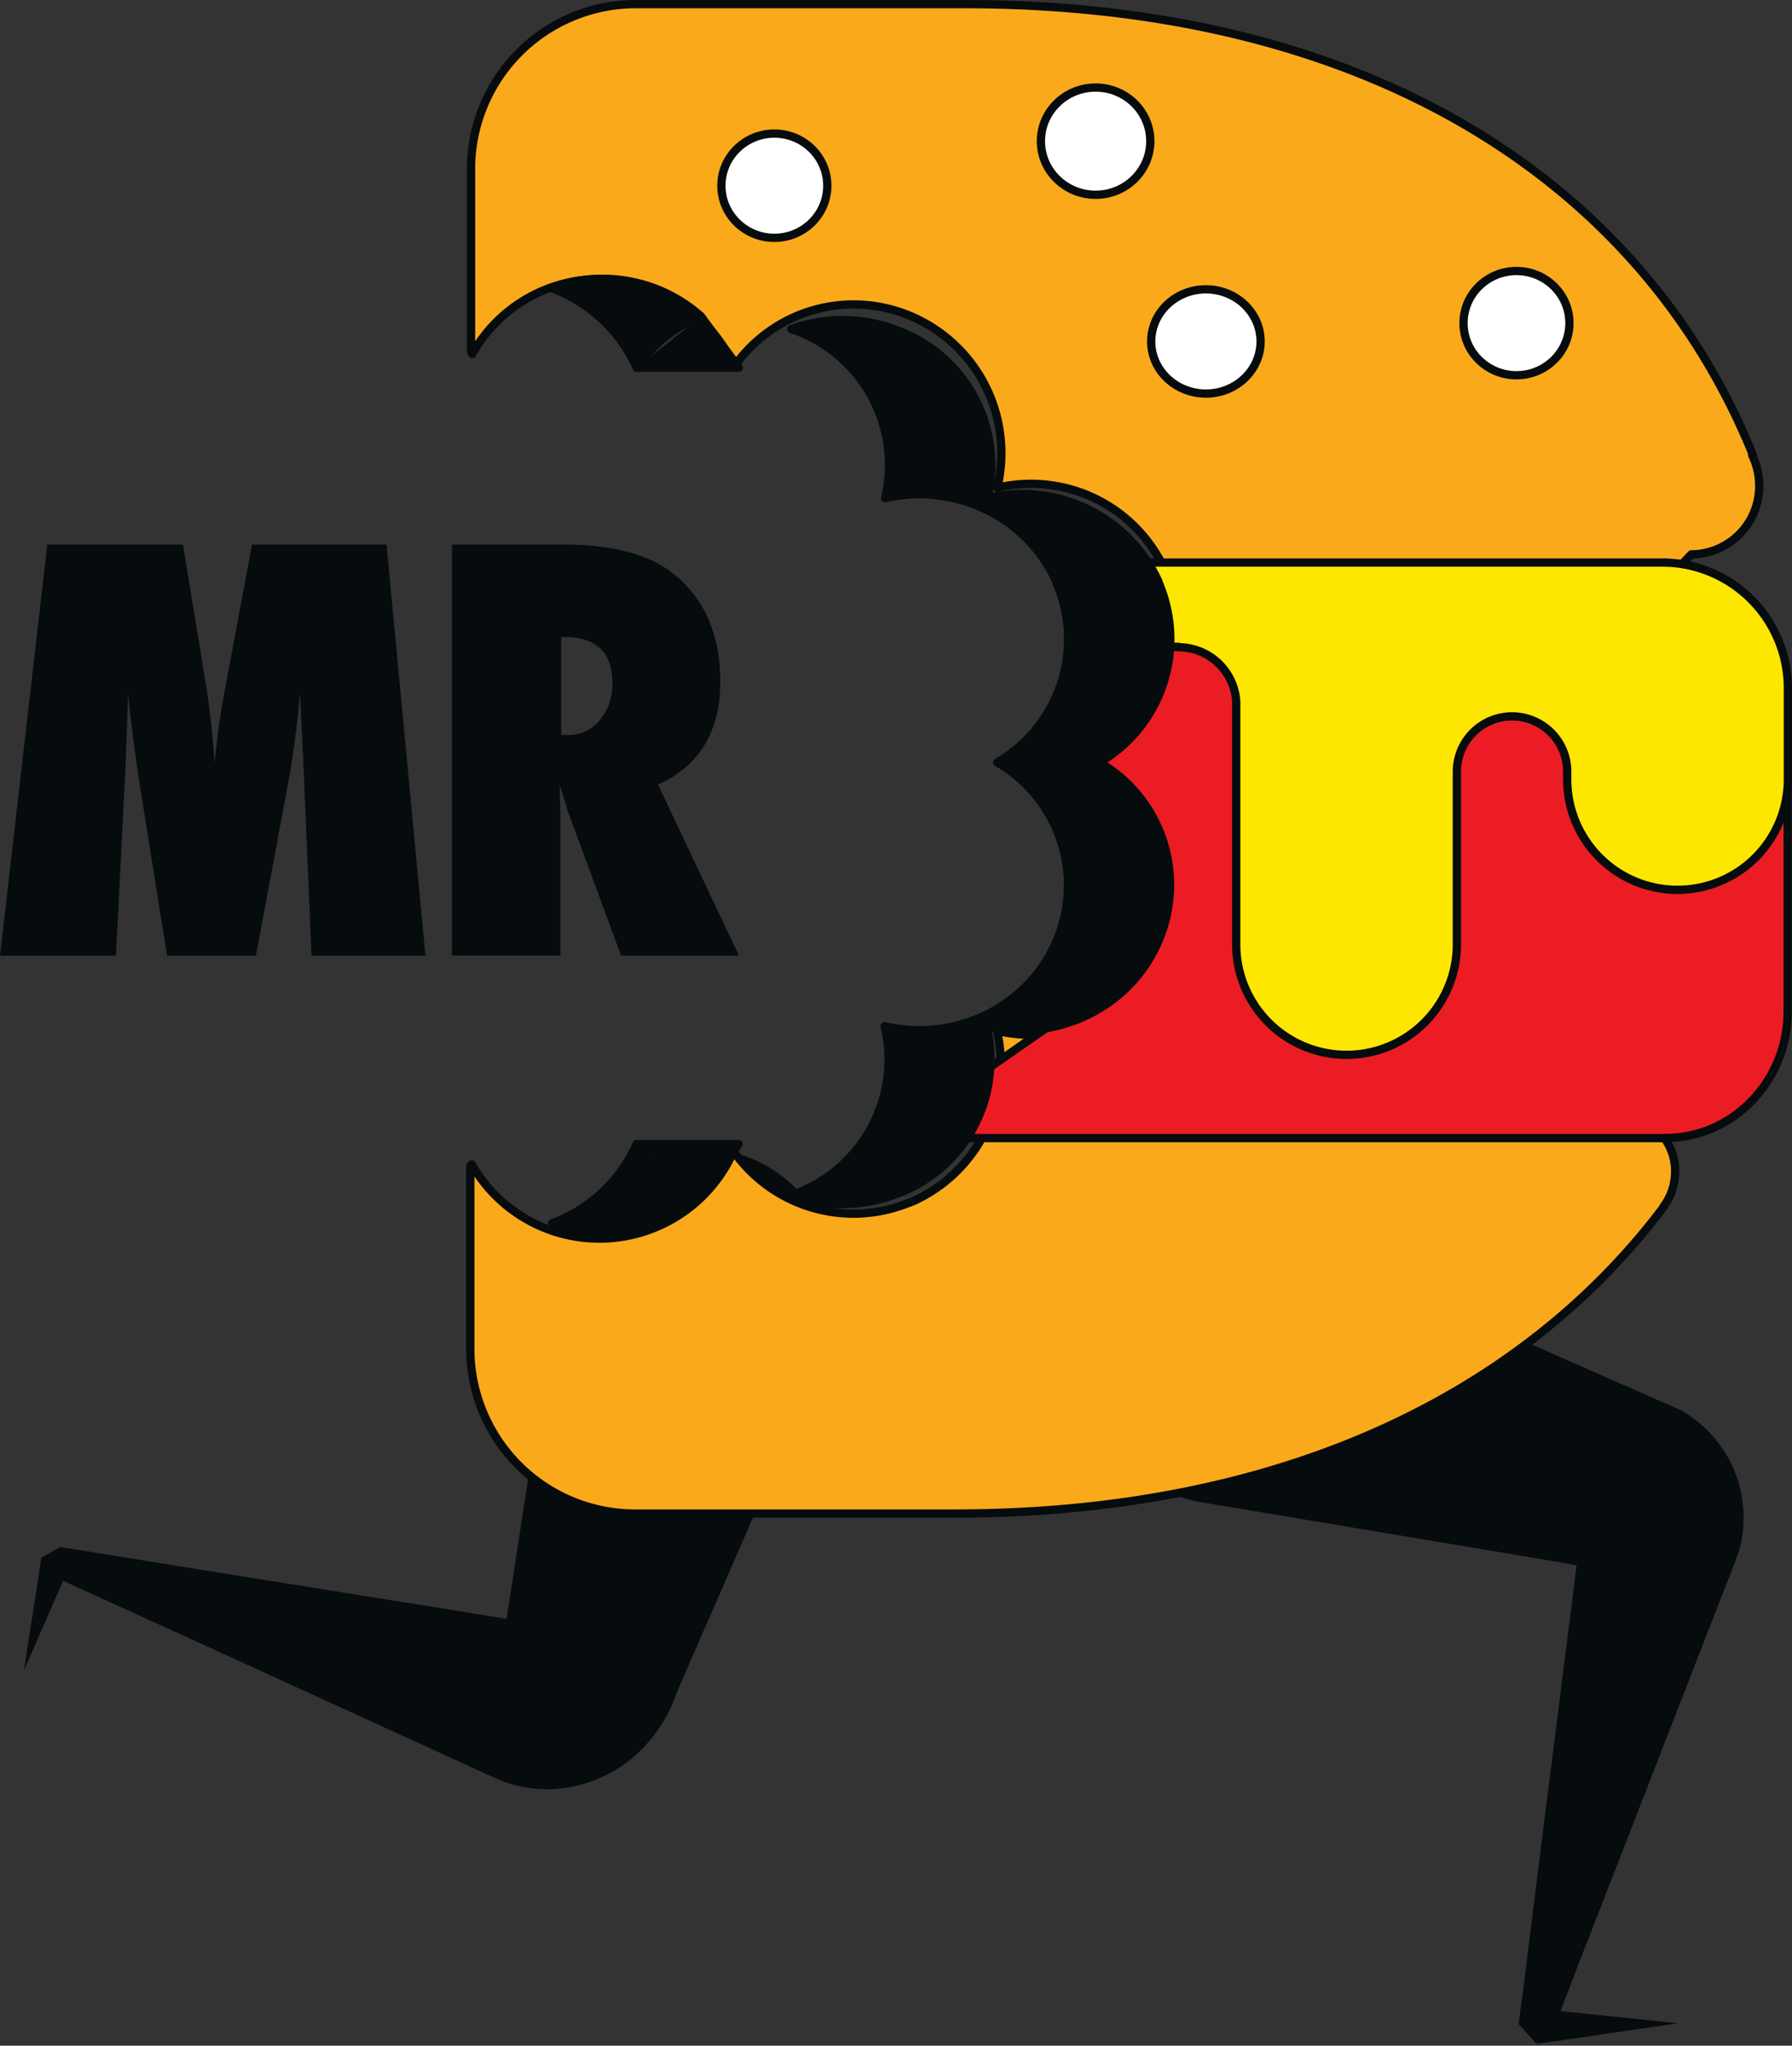<svg id="Layer_1" data-name="Layer 1" xmlns="http://www.w3.org/2000/svg" viewBox="0 0 345.101 393.773"><rect x="0" y="0" width="345.101" height="393.773" fill="#333333" stroke="none"/><path d="M273.907,240.345l49.686,21.905,27.667,12.186A23.694,23.694,0,0,1,362.5,301.89l-1.222,3.236-4.971,12.725-19.8,50.9-4.967,12.725-2.448,6.4-1.222,3.162-.609,1.622-.3.77c-6.959-7.637-1.914-2.083-3.445-3.779L350.8,392.5l-26.833,3.932c-1.831-1.7,3.062,3.857-3.818-3.775.152-.926.074-.309.074-.544l.156-1.23.226-1.7.461-3.393.84-6.788,1.683-13.573,6.88-54.291,1.678-13.573a16.083,16.083,0,0,0,1.148,4.009,9.429,9.429,0,0,0,2.827,2.932,5.823,5.823,0,0,0,.918.539l.461.23c.152.079-1.835-.23-1.835-.23l-3.366-.539-6.65-1.157-13.377-2.24-53.5-8.946A27.2,27.2,0,0,1,267.64,238.5a24.352,24.352,0,0,1,6.267,1.852Zm-87.121,22.414-20.692,47.564L160.9,322.217l-2.6,5.945-.305.783-.23.626-.383,1.017a29,29,0,0,1-7.558,10.559,26.268,26.268,0,0,1-15.269,6.263,25.493,25.493,0,0,1-8.1-.866l-.991-.313-.457-.156-.461-.157-.761-.313-1.452-.626-11.608-5.319-46.424-21.2L41.094,307.9l-2.9-1.33-.535-.235c1.453-.861-3.588,1.878,3.362-1.879,0-.157-.3.783-.3.783l-.614,1.487-2.6,5.945-5.192,11.89L34.3,311.732l1-6.415.227-1.644.156-.783c7.024-3.987,1.983-1.174,3.51-2.03l.687.078,3.131.469,25.124,4.067,50.242,8.058,12.525,2.035,1.6.235.766.157c-.153-.078-7.333,1.174-7.863,1.8-.231.313-.461.7-.687,1.018-.157.313,0-.705,0-.705l.991-6.415,1.983-12.829,7.868-51.473a27.05,27.05,0,0,1,30.846-23c14.743,2.348,24.745,16.508,22.453,31.6a30.373,30.373,0,0,1-2.065,6.806Z" transform="translate(-27.695 -3.044)" style="fill:#060b0d"/><path d="M329.081,135.48l24.328-25.728a13.146,13.146,0,0,0,13.077-13.211,13.8,13.8,0,0,0-1.37-5.915h.152C343.906,37.865,290.989,3.84,213.449,3.84h-63.49a31.732,31.732,0,0,0-31.551,31.877V70.734h.226v.461a28.167,28.167,0,0,1,50.408,2.457A28.1,28.1,0,0,1,203.1,63.9,28.638,28.638,0,0,1,219.75,96.928a28.314,28.314,0,0,1,32.538,16.434,8.868,8.868,0,0,1,.3.844,28.818,28.818,0,0,1-11.481,35.021,28.708,28.708,0,0,1,11.255,35.409,28.2,28.2,0,0,1-32.691,16.817A28.731,28.731,0,0,1,203.4,234.33c-.226.074-.531.226-.835.3a28.217,28.217,0,0,1-33.6-9.985,28.259,28.259,0,0,1-50.4,2.535v.383l-.3-.079v35.026a31.731,31.731,0,0,0,31.551,31.873h61.732c62.572,0,109.327-22.736,136.62-59.14h-.078a11.157,11.157,0,0,0,2.2-6.68,10.593,10.593,0,0,0-1.139-4.914,10.92,10.92,0,0,0-9.807-6.071l-2.814-4.762-7.449-77.341Z" transform="translate(-27.695 -3.044)" style="fill:#faa91a;stroke:#060b0d;stroke-linecap:round;stroke-linejoin:round;stroke-width:1.592px"/><path d="M238.894,127.335H348.355c12.938,0,23.606,10.929,23.606,24.354v46.063c0,13.429-10.59,24.354-23.6,24.354H201.6l7.793-7.415,21.331-14.83,13.09-17.178-6.888-22.092-6.806-8.12,6.806-11.241" transform="translate(-27.695 -3.044)" style="fill:#ec1c24;stroke:#060b0d;stroke-width:1.592px"/><path d="M348,111.327H236.415v16.225h18.117a.229.229,0,0,0,.153.079,11.143,11.143,0,0,1,11.081,10.459v46.75a21.246,21.246,0,1,0,42.492,0V151.628a10.634,10.634,0,0,1,10.577-10.69h.048a10.633,10.633,0,0,1,10.624,10.642v1.352a21.247,21.247,0,1,0,42.493,0V135.246a24.166,24.166,0,0,0-24-23.915Z" transform="translate(-27.695 -3.044)" style="fill:#fde600;stroke:#060b0d;stroke-width:1.592px"/><path d="M150.3,73.818a28.958,28.958,0,0,1,12.307-9.955,28.48,28.48,0,0,0-18.844-7.154,27.645,27.645,0,0,0-9.846,1.788A29,29,0,0,1,150.3,73.818Zm0,149.458a28.707,28.707,0,0,1-16.309,15.242,27.645,27.645,0,0,0,9.85,1.792,28.486,28.486,0,0,0,18.766-7.08A28.4,28.4,0,0,1,150.3,223.276ZM239.451,149.8a27.476,27.476,0,0,0,11.611-34.06c-.074-.222-.226-.522-.3-.822a28.831,28.831,0,0,0-32.921-15.982,27.59,27.59,0,0,0-16.848-32.112,29.293,29.293,0,0,0-20.918-.448c.383.148.844.3,1.226.448a27.584,27.584,0,0,1,16.848,32.112c13.229-3.062,27.307,3.435,32.921,15.982a8.387,8.387,0,0,1,.3.826A27.465,27.465,0,0,1,219.759,149.8a27.35,27.35,0,0,1,11.385,34.434c-5.462,12.769-19.613,19.492-33.077,16.352a27.639,27.639,0,0,1-16.461,31.964c-.23.079-.539.226-.844.305s-.539.222-.848.295a29.694,29.694,0,0,0,20.462-.295c.23-.079.539-.226.844-.305a27.557,27.557,0,0,0,16.46-31.964c13.464,3.14,27.615-3.583,33.078-16.352A27.233,27.233,0,0,0,239.451,149.8Z" transform="translate(-27.695 -3.044)" style="fill:#060b0d;stroke:#060b0d;stroke-linecap:round;stroke-linejoin:round;stroke-width:1.592px"/><path d="M150.3,223.276h19.613l-7.306,9.958M150.3,73.818H169.99l-7.306-9.877" transform="translate(-27.695 -3.044)" style="fill:#060b0d;stroke:#060b0d;stroke-linecap:round;stroke-linejoin:round;stroke-width:1.592px"/><ellipse cx="292.04" cy="62.198" rx="10.198" ry="10.033" style="fill:#fff;stroke:#060b0d;stroke-width:1.592px"/><ellipse cx="232.23" cy="65.725" rx="10.533" ry="10.033" style="fill:#fff;stroke:#060b0d;stroke-width:1.592px"/><ellipse cx="210.99" cy="27.172" rx="10.533" ry="10.32" style="fill:#fff;stroke:#060b0d;stroke-width:1.592px"/><ellipse cx="149.123" cy="35.748" rx="10.198" ry="10.033" style="fill:#fff;stroke:#060b0d;stroke-width:1.592px"/><path d="M109.628,186.984H87.692l-1.531-36.1-.687-14.39q-.345,3.977-.839,7.937c-.305,2.487-.687,4.979-1.07,7.31L76.99,186.984H59.872l-5.653-35.313q-.75-5.281-1.379-10.581c-.078-.782-.23-2.261-.456-4.592l-.535,14.625-1.836,35.861H27.7l9.1-79.115H62.93l4.357,26.607c.379,2.174.687,4.588.992,7.158s.535,5.367.765,8.324q.582-6.772,1.835-13.46l5.349-28.629h25.907Zm60.375,0H147.3l-10.394-28.159c-.074-.465-.3-1.087-.535-1.87q-.421-1.409-.913-2.8l.152,5.21v27.615H114.746V107.869h21.475c9.481,0,16.509,1.87,21.249,5.68,5.958,4.827,8.941,11.746,8.941,20.692,0,9.567-3.975,16.182-12,19.84Zm-34.238-42.471h1.374a7.6,7.6,0,0,0,6.04-2.8,10.665,10.665,0,0,0,2.445-7.158c0-5.914-3.058-8.872-9.094-8.872h-.765Z" transform="translate(-27.695 -3.044)" style="fill:#060b0d"/></svg>